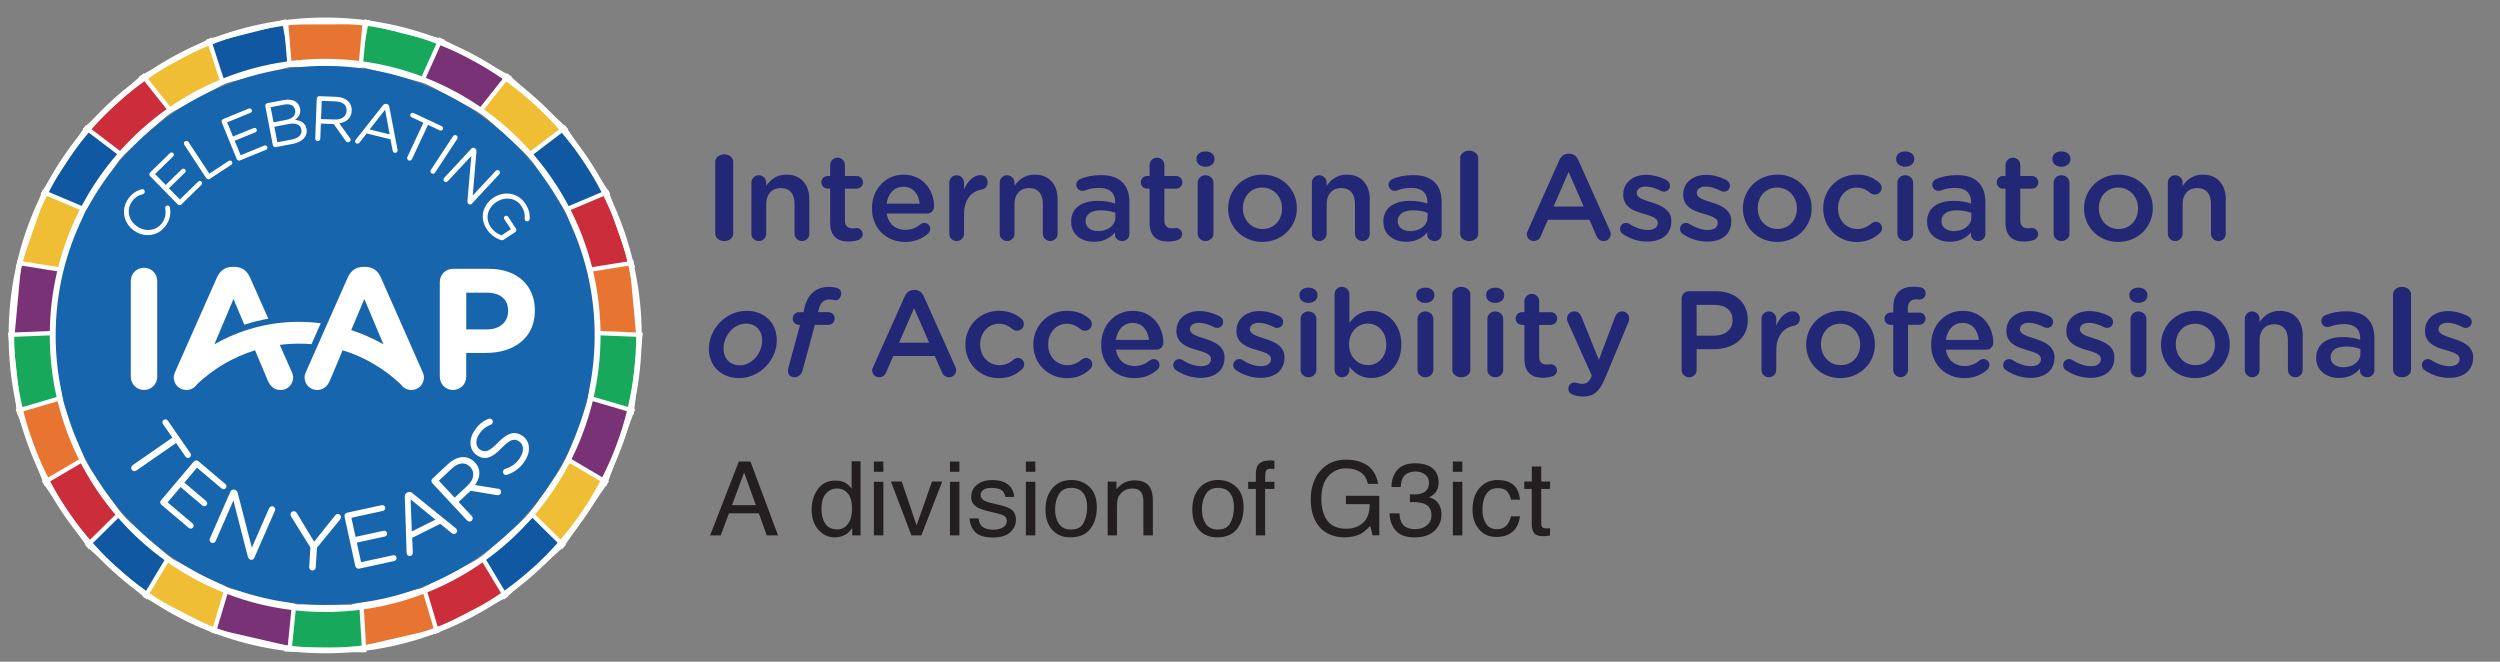 <?xml version="1.0" encoding="utf-8"?>
<!-- Generator: Adobe Illustrator 27.9.4, SVG Export Plug-In . SVG Version: 9.03 Build 54784)  -->
<svg version="1.1" id="Layer_1" xmlns="http://www.w3.org/2000/svg" xmlns:xlink="http://www.w3.org/1999/xlink" x="0px" y="0px"
	 viewBox="0 0 677.36 179.29" style="enable-background:new 0 0 677.36 179.29;" xml:space="preserve">
<rect x="0" y="0" width="677.36" height="179.29" fill="#808080" stroke="none"/>
<style type="text/css">
	.st0{fill:#231F20;}
	.st1{fill:#232876;}
	.st2{fill:#17A85B;}
	.st3{fill:none;stroke:#FFFFFF;stroke-width:1.18;stroke-miterlimit:10;}
	.st4{fill:#7A3276;}
	.st5{fill:#EFBE34;}
	.st6{fill:#1058A1;}
	.st7{fill:#CB2D3B;}
	.st8{fill:#E87431;}
	.st9{fill:none;stroke:#FFFFFF;stroke-width:1.492;}
	.st10{fill:none;stroke:#FFFFFF;stroke-width:1.51;}
	.st11{fill:#1765AD;}
	.st12{fill:#FFFFFF;}
	.st13{fill:none;}
</style>
<g>
	<path class="st0" d="M198.32,136.87l3.3-8.84l3.18,8.84H198.32z M192.4,145.07h2.87l2.24-5.99h8.09l2.15,5.99h3.06l-7.48-20.02
		h-3.15L192.4,145.07z M222.57,137.94c0-1.84,0.39-3.22,1.18-4.17c0.79-0.94,1.81-1.42,3.08-1.42c1.14,0,2.09,0.44,2.86,1.33
		c0.77,0.89,1.16,2.25,1.16,4.09c0,1.83-0.37,3.23-1.13,4.21c-0.75,0.98-1.71,1.46-2.87,1.46c-1.5,0-2.59-0.53-3.27-1.58
		C222.91,140.81,222.57,139.51,222.57,137.94 M226.35,130.21c-2.07,0-3.66,0.78-4.77,2.34c-1.11,1.56-1.67,3.4-1.67,5.53
		c0,2.27,0.61,4.09,1.83,5.46c1.22,1.37,2.67,2.05,4.33,2.05c1.03,0,1.95-0.2,2.75-0.6c0.8-0.4,1.5-1.05,2.08-1.95v2.03h2.27v-20.09
		h-2.43v7.37c-0.57-0.68-1.08-1.16-1.52-1.43C228.46,130.45,227.5,130.21,226.35,130.21 M236.77,145.07h2.57v-14.53h-2.57V145.07z
		 M236.77,127.83h2.57v-2.78h-2.57V127.83z M241.39,130.47l5.55,14.59h2.69l5.66-14.59h-2.77l-4.18,11.88l-4.02-11.88H241.39z
		 M257.38,145.07h2.57v-14.53h-2.57V145.07z M257.38,127.83h2.57v-2.78h-2.57V127.83z M262.7,140.49c0.07,1.45,0.57,2.67,1.51,3.66
		c0.94,0.99,2.55,1.48,4.81,1.48c2.1,0,3.67-0.47,4.7-1.42c1.03-0.94,1.54-2.07,1.54-3.37c0-1.34-0.49-2.33-1.47-2.96
		c-0.63-0.4-1.87-0.81-3.72-1.24l-1.7-0.4c-0.75-0.17-1.31-0.37-1.69-0.6c-0.66-0.38-0.99-0.89-0.99-1.52c0-0.58,0.25-1.04,0.75-1.4
		c0.5-0.35,1.24-0.53,2.22-0.53c1.47,0,2.5,0.32,3.09,0.96c0.37,0.45,0.57,0.95,0.62,1.5h2.39c0.02-0.94-0.29-1.82-0.92-2.64
		c-1.02-1.29-2.67-1.94-4.96-1.94c-1.75,0-3.15,0.43-4.19,1.28c-1.04,0.85-1.56,1.97-1.56,3.35c0,1.17,0.55,2.09,1.66,2.75
		c0.62,0.38,1.58,0.73,2.88,1.04l2.04,0.49c1.09,0.26,1.83,0.49,2.2,0.69c0.58,0.33,0.87,0.8,0.87,1.43c0,0.83-0.36,1.44-1.09,1.83
		c-0.73,0.4-1.57,0.59-2.52,0.59c-1.61,0-2.73-0.4-3.38-1.19c-0.35-0.44-0.57-1.06-0.64-1.88H262.7z M277.95,145.07h2.57v-14.53
		h-2.57V145.07z M277.95,127.83h2.57v-2.78h-2.57V127.83z M290.21,143.47c-1.51,0-2.61-0.52-3.3-1.55
		c-0.69-1.03-1.04-2.33-1.04-3.88c0-1.61,0.35-2.99,1.04-4.14c0.69-1.14,1.8-1.72,3.33-1.72c1.72,0,2.94,0.67,3.64,2.01
		c0.44,0.85,0.67,1.96,0.67,3.32c0,1.51-0.31,2.87-0.92,4.1C293,142.86,291.87,143.47,290.21,143.47 M290.31,130.05
		c-2.15,0-3.85,0.73-5.13,2.18c-1.27,1.45-1.91,3.4-1.91,5.85c0,2.29,0.6,4.11,1.81,5.47c1.21,1.36,2.84,2.04,4.89,2.04
		c2.46,0,4.28-0.77,5.45-2.3c1.17-1.53,1.76-3.48,1.76-5.83c0-2.43-0.67-4.28-1.99-5.53C293.86,130.68,292.23,130.05,290.31,130.05
		 M300.1,145.07h2.53v-7.64c0-0.95,0.06-1.69,0.19-2.2c0.13-0.51,0.4-1.01,0.82-1.49c0.53-0.6,1.13-1,1.83-1.2
		c0.38-0.12,0.87-0.18,1.47-0.18c1.18,0,1.99,0.46,2.44,1.36c0.27,0.55,0.41,1.26,0.41,2.15v9.2h2.57v-9.36
		c0-1.47-0.21-2.6-0.62-3.39c-0.75-1.45-2.19-2.17-4.32-2.17c-0.97,0-1.86,0.19-2.65,0.56c-0.8,0.37-1.55,0.99-2.26,1.84v-2.07h-2.4
		V145.07z M329.99,143.47c-1.51,0-2.61-0.52-3.3-1.55c-0.69-1.03-1.04-2.33-1.04-3.88c0-1.61,0.35-2.99,1.04-4.14
		c0.69-1.14,1.8-1.72,3.33-1.72c1.72,0,2.93,0.67,3.64,2.01c0.44,0.85,0.67,1.96,0.67,3.32c0,1.51-0.31,2.87-0.92,4.1
		C332.78,142.86,331.64,143.47,329.99,143.47 M330.08,130.05c-2.14,0-3.85,0.73-5.13,2.18c-1.27,1.45-1.91,3.4-1.91,5.85
		c0,2.29,0.6,4.11,1.81,5.47c1.21,1.36,2.84,2.04,4.89,2.04c2.46,0,4.28-0.77,5.45-2.3c1.17-1.53,1.76-3.48,1.76-5.83
		c0-2.43-0.66-4.28-1.99-5.53C333.63,130.68,332.01,130.05,330.08,130.05 M340.27,128.25v2.29h-2.09v1.93h2.09v12.59h2.5v-12.59
		h2.53v-1.93h-2.53c0-1.58,0.08-2.57,0.23-2.95c0.15-0.39,0.61-0.58,1.39-0.58c0.1,0,0.21,0,0.33,0c0.12,0.01,0.31,0.02,0.57,0.04
		v-2.24c-0.22-0.02-0.41-0.03-0.57-0.04c-0.17-0.01-0.33-0.01-0.49-0.01c-1.68,0-2.82,0.42-3.41,1.25
		C340.49,126.49,340.3,127.23,340.27,128.25 M364.72,124.53c-2.79,0-5.06,0.94-6.81,2.83c-1.84,1.98-2.77,4.65-2.77,8
		c0,3.36,0.94,6,2.83,7.93c1.73,1.54,3.8,2.3,6.2,2.3c1.86,0,3.39-0.34,4.6-1.01c0.72-0.39,1.54-1.09,2.47-2.1l0.67,2.57h1.8v-10.71
		h-9.05v2.25h6.46c-0.03,2.34-0.64,4.04-1.84,5.09c-1.2,1.05-2.71,1.57-4.53,1.57c-2.38,0-4.1-0.75-5.16-2.24s-1.58-3.43-1.58-5.81
		c0-2.75,0.64-4.82,1.92-6.22c1.28-1.39,2.85-2.08,4.72-2.08c1.58,0,2.88,0.33,3.92,1c1.04,0.67,1.72,1.73,2.05,3.2h2.77
		c-0.45-2.62-1.69-4.45-3.71-5.49C368.28,124.9,366.63,124.53,364.72,124.53 M383.28,145.6c2.32,0,4.11-0.59,5.38-1.76
		c1.26-1.17,1.9-2.69,1.9-4.55c0-1.16-0.3-2.15-0.89-2.95c-0.59-0.8-1.42-1.35-2.48-1.63c0.66-0.26,1.19-0.63,1.6-1.09
		c0.67-0.74,1-1.72,1-2.92c0-1.68-0.56-2.96-1.68-3.85c-1.12-0.89-2.71-1.33-4.76-1.33c-2.59,0-4.4,0.91-5.43,2.73
		c-0.6,1.02-0.9,2.25-0.9,3.71h2.5c0.05-1.11,0.25-1.96,0.6-2.56c0.65-1.09,1.81-1.64,3.5-1.64c0.94,0,1.77,0.26,2.48,0.79
		c0.71,0.53,1.07,1.28,1.07,2.25c0,1.31-0.53,2.22-1.6,2.73c-0.61,0.29-1.38,0.44-2.33,0.44c-0.21,0-0.4-0.01-0.58-0.01
		c-0.18-0.01-0.4-0.03-0.66-0.06v2.17c0.18-0.01,0.35-0.01,0.53-0.02c0.17,0,0.34-0.01,0.51-0.01c1.51,0,2.68,0.27,3.53,0.8
		c0.85,0.54,1.27,1.48,1.27,2.82c0,1.09-0.4,1.98-1.21,2.67c-0.81,0.69-1.87,1.04-3.2,1.04c-1.71,0-2.9-0.51-3.55-1.54
		c-0.37-0.57-0.62-1.49-0.73-2.75h-2.64c0,1.82,0.54,3.36,1.61,4.63C379.18,144.97,380.9,145.6,383.28,145.6 M393.64,145.07h2.57
		v-14.53h-2.57V145.07z M393.64,127.83h2.57v-2.78h-2.57V127.83z M405.79,130.05c-1.98,0-3.62,0.71-4.9,2.14
		c-1.28,1.43-1.92,3.42-1.92,5.98c0,2.09,0.59,3.83,1.75,5.23c1.17,1.4,2.74,2.09,4.7,2.09c1.75,0,3.19-0.45,4.31-1.34
		c1.12-0.89,1.82-2.31,2.11-4.25h-2.46c-0.23,1.08-0.66,1.93-1.27,2.55c-0.61,0.62-1.44,0.93-2.49,0.93c-1.37,0-2.37-0.5-3-1.5
		c-0.64-1-0.96-2.23-0.96-3.69c0-1.45,0.23-2.67,0.67-3.66c0.69-1.52,1.84-2.28,3.45-2.28c1.18,0,2.04,0.3,2.57,0.89
		c0.53,0.6,0.87,1.34,1.02,2.24h2.46c-0.21-1.95-0.85-3.33-1.92-4.13C408.86,130.45,407.48,130.05,405.79,130.05 M415.02,130.47
		h-2.04v2h2.04v9.66c0,0.94,0.21,1.7,0.63,2.28c0.42,0.59,1.22,0.88,2.4,0.88c0.36,0,0.7-0.02,1.02-0.05
		c0.31-0.04,0.62-0.1,0.91-0.18v-1.95c-0.19,0.02-0.35,0.04-0.49,0.04c-0.14,0.01-0.27,0.01-0.39,0.01c-0.46,0-0.78-0.05-0.98-0.15
		c-0.36-0.17-0.53-0.51-0.53-1.02v-9.52h2.4v-2h-2.4v-4.08h-2.55V130.47z"/>
	<path class="st1" d="M193.79,43.84c0-1.12,1.07-2.02,2.46-2.02c1.35,0,2.42,0.89,2.42,2.02V63.3c0,1.13-1.07,2.02-2.42,2.02
		c-1.39,0-2.46-0.89-2.46-2.02V43.84z"/>
	<path class="st1" d="M203.59,49.5c0-1.12,0.86-2.02,1.99-2.02c1.12,0,2.02,0.9,2.02,2.02v0.86c1.13-1.62,2.75-3.05,5.46-3.05
		c3.94,0,6.22,2.65,6.22,6.69v9.33c0,1.12-0.86,1.98-1.98,1.98c-1.13,0-2.02-0.86-2.02-1.98v-8.11c0-2.71-1.35-4.27-3.74-4.27
		c-2.32,0-3.94,1.62-3.94,4.34v8.04c0,1.12-0.89,1.98-2.02,1.98c-1.09,0-1.99-0.86-1.99-1.98V49.5z"/>
	<path class="st1" d="M224.93,60.32v-9.2h-0.66c-0.96,0-1.72-0.76-1.72-1.72c0-0.96,0.76-1.72,1.72-1.72h0.66V44.7
		c0-1.09,0.89-1.98,2.01-1.98c1.1,0,1.99,0.89,1.99,1.98v2.98h3.14c0.96,0,1.75,0.76,1.75,1.72c0,0.96-0.79,1.72-1.75,1.72h-3.14
		v8.57c0,1.55,0.79,2.18,2.15,2.18c0.46,0,0.86-0.1,0.99-0.1c0.89,0,1.69,0.73,1.69,1.65c0,0.73-0.5,1.32-1.06,1.56
		c-0.86,0.3-1.69,0.46-2.75,0.46C227.02,65.45,224.93,64.16,224.93,60.32"/>
	<path class="st1" d="M245.22,65.55c-5.06,0-8.97-3.67-8.97-9.07v-0.06c0-5,3.54-9.1,8.54-9.1c5.56,0,8.3,4.56,8.3,8.61
		c0,1.12-0.86,1.92-1.89,1.92h-10.95c0.43,2.85,2.45,4.43,5.03,4.43c1.69,0,3.01-0.6,4.14-1.52c0.3-0.23,0.56-0.36,1.03-0.36
		c0.89,0,1.59,0.69,1.59,1.62c0,0.49-0.23,0.92-0.53,1.22C249.91,64.65,247.93,65.55,245.22,65.55 M249.19,55.19
		c-0.27-2.58-1.79-4.6-4.44-4.6c-2.45,0-4.17,1.89-4.53,4.6H249.19z"/>
	<path class="st1" d="M257.2,49.5c0-1.12,0.86-2.02,1.98-2.02c1.13,0,2.02,0.9,2.02,2.02v1.79c0.93-2.19,2.65-3.84,4.4-3.84
		c1.26,0,1.99,0.83,1.99,1.98c0,1.06-0.7,1.75-1.59,1.92c-2.85,0.49-4.8,2.68-4.8,6.81v5.17c0,1.09-0.89,1.98-2.02,1.98
		c-1.09,0-1.98-0.86-1.98-1.98V49.5z"/>
	<path class="st1" d="M270.86,49.5c0-1.12,0.86-2.02,1.99-2.02c1.12,0,2.02,0.9,2.02,2.02v0.86c1.12-1.62,2.75-3.05,5.46-3.05
		c3.94,0,6.22,2.65,6.22,6.69v9.33c0,1.12-0.86,1.98-1.98,1.98c-1.12,0-2.02-0.86-2.02-1.98v-8.11c0-2.71-1.35-4.27-3.74-4.27
		c-2.32,0-3.94,1.62-3.94,4.34v8.04c0,1.12-0.9,1.98-2.02,1.98c-1.09,0-1.99-0.86-1.99-1.98V49.5z"/>
	<path class="st1" d="M290.22,60.12v-0.07c0-3.77,2.94-5.63,7.22-5.63c1.95,0,3.34,0.3,4.7,0.73v-0.43c0-2.48-1.52-3.81-4.34-3.81
		c-1.52,0-2.78,0.26-3.87,0.7c-0.23,0.07-0.43,0.1-0.63,0.1c-0.93,0-1.69-0.73-1.69-1.65c0-0.73,0.5-1.35,1.09-1.59
		c1.66-0.63,3.34-1.02,5.63-1.02c2.61,0,4.56,0.69,5.79,1.95c1.29,1.26,1.88,3.11,1.88,5.39v8.6c0,1.09-0.86,1.92-1.95,1.92
		c-1.16,0-1.95-0.79-1.95-1.69v-0.66c-1.19,1.42-3.01,2.55-5.69,2.55C293.13,65.51,290.22,63.63,290.22,60.12 M302.2,58.86v-1.19
		c-1.03-0.4-2.38-0.69-3.97-0.69c-2.58,0-4.1,1.09-4.1,2.91v0.07c0,1.69,1.49,2.65,3.41,2.65C300.18,62.61,302.2,61.08,302.2,58.86"
		/>
	<path class="st1" d="M311.47,60.32v-9.2h-0.66c-0.96,0-1.72-0.76-1.72-1.72c0-0.96,0.76-1.72,1.72-1.72h0.66V44.7
		c0-1.09,0.9-1.98,2.02-1.98c1.09,0,1.99,0.89,1.99,1.98v2.98h3.14c0.96,0,1.75,0.76,1.75,1.72c0,0.96-0.8,1.72-1.75,1.72h-3.14
		v8.57c0,1.55,0.79,2.18,2.15,2.18c0.46,0,0.86-0.1,0.99-0.1c0.89,0,1.69,0.73,1.69,1.65c0,0.73-0.5,1.32-1.06,1.56
		c-0.86,0.3-1.69,0.46-2.75,0.46C313.55,65.45,311.47,64.16,311.47,60.32"/>
	<path class="st1" d="M324.18,42.98c0-1.19,1.06-1.95,2.44-1.95c1.38,0,2.44,0.76,2.44,1.95v0.2c0,1.19-1.06,1.99-2.44,1.99
		c-1.38,0-2.44-0.79-2.44-1.99V42.98z M324.5,49.5c0-1.12,0.92-2.02,2.12-2.02c1.2,0,2.16,0.9,2.16,2.02v13.83
		c0,1.12-0.96,1.98-2.16,1.98c-1.17,0-2.12-0.86-2.12-1.98V49.5z"/>
	<path class="st1" d="M332.75,56.51v-0.06c0-5,3.97-9.14,9.33-9.14c5.36,0,9.3,4.07,9.3,9.07v0.07c0,4.96-3.97,9.1-9.37,9.1
		C336.68,65.55,332.75,61.48,332.75,56.51 M347.37,56.51v-0.06c0-3.08-2.22-5.63-5.36-5.63c-3.21,0-5.26,2.52-5.26,5.56v0.07
		c0,3.04,2.22,5.59,5.33,5.59C345.32,62.04,347.37,59.53,347.37,56.51"/>
	<path class="st1" d="M355.45,49.5c0-1.12,0.86-2.02,1.98-2.02c1.13,0,2.02,0.9,2.02,2.02v0.86c1.13-1.62,2.75-3.05,5.46-3.05
		c3.93,0,6.22,2.65,6.22,6.69v9.33c0,1.12-0.86,1.98-1.99,1.98c-1.13,0-2.02-0.86-2.02-1.98v-8.11c0-2.71-1.35-4.27-3.74-4.27
		c-2.31,0-3.93,1.62-3.93,4.34v8.04c0,1.12-0.89,1.98-2.02,1.98c-1.09,0-1.98-0.86-1.98-1.98V49.5z"/>
	<path class="st1" d="M374.81,60.12v-0.07c0-3.77,2.94-5.63,7.22-5.63c1.95,0,3.34,0.3,4.7,0.73v-0.43c0-2.48-1.52-3.81-4.33-3.81
		c-1.52,0-2.78,0.26-3.87,0.7c-0.23,0.07-0.43,0.1-0.63,0.1c-0.93,0-1.69-0.73-1.69-1.65c0-0.73,0.5-1.35,1.09-1.59
		c1.65-0.63,3.34-1.02,5.63-1.02c2.61,0,4.56,0.69,5.79,1.95c1.29,1.26,1.89,3.11,1.89,5.39v8.6c0,1.09-0.86,1.92-1.95,1.92
		c-1.16,0-1.95-0.79-1.95-1.69v-0.66c-1.19,1.42-3.01,2.55-5.69,2.55C377.72,65.51,374.81,63.63,374.81,60.12 M386.79,58.86v-1.19
		c-1.03-0.4-2.38-0.69-3.97-0.69c-2.58,0-4.11,1.09-4.11,2.91v0.07c0,1.69,1.49,2.65,3.41,2.65
		C384.77,62.61,386.79,61.08,386.79,58.86"/>
	<path class="st1" d="M395.62,42.82c0-1.09,1.05-1.99,2.42-1.99c1.38,0,2.47,0.9,2.47,1.99v20.52c0,1.13-1.09,1.98-2.47,1.98
		c-1.33,0-2.42-0.86-2.42-1.98V42.82z"/>
	<path class="st1" d="M413.93,62.5l8.6-19.19c0.46-1.03,1.29-1.65,2.45-1.65h0.2c1.16,0,1.95,0.63,2.42,1.65l8.6,19.19
		c0.17,0.29,0.23,0.59,0.23,0.86c0,1.09-0.83,1.95-1.92,1.95c-0.96,0-1.62-0.56-1.98-1.42l-1.89-4.34h-11.25l-1.95,4.47
		c-0.33,0.83-1.03,1.29-1.89,1.29c-1.06,0-1.88-0.83-1.88-1.88C413.66,63.13,413.76,62.83,413.93,62.5 M429.08,55.95l-4.07-9.37
		l-4.07,9.37H429.08z"/>
	<path class="st1" d="M439.7,63.4c-0.43-0.23-0.76-0.73-0.76-1.39c0-0.9,0.69-1.62,1.62-1.62c0.33,0,0.63,0.1,0.86,0.23
		c1.69,1.12,3.44,1.69,5.03,1.69c1.72,0,2.71-0.73,2.71-1.89v-0.07c0-1.35-1.85-1.82-3.9-2.45c-2.58-0.72-5.46-1.78-5.46-5.13v-0.07
		c0-3.31,2.75-5.33,6.22-5.33c1.85,0,3.81,0.53,5.49,1.42c0.56,0.3,0.96,0.83,0.96,1.52c0,0.93-0.73,1.62-1.65,1.62
		c-0.33,0-0.53-0.07-0.79-0.2c-1.42-0.73-2.88-1.19-4.11-1.19c-1.55,0-2.45,0.73-2.45,1.72v0.07c0,1.29,1.89,1.82,3.94,2.48
		c2.55,0.8,5.43,1.95,5.43,5.1v0.06c0,3.67-2.84,5.49-6.48,5.49C444.14,65.48,441.72,64.79,439.7,63.4"/>
	<path class="st1" d="M455.95,63.4c-0.43-0.23-0.76-0.73-0.76-1.39c0-0.9,0.7-1.62,1.62-1.62c0.33,0,0.63,0.1,0.86,0.23
		c1.69,1.12,3.44,1.69,5.03,1.69c1.72,0,2.71-0.73,2.71-1.89v-0.07c0-1.35-1.85-1.82-3.9-2.45c-2.58-0.72-5.46-1.78-5.46-5.13v-0.07
		c0-3.31,2.75-5.33,6.22-5.33c1.85,0,3.81,0.53,5.49,1.42c0.56,0.3,0.96,0.83,0.96,1.52c0,0.93-0.73,1.62-1.65,1.62
		c-0.33,0-0.53-0.07-0.79-0.2c-1.43-0.73-2.88-1.19-4.1-1.19c-1.56,0-2.45,0.73-2.45,1.72v0.07c0,1.29,1.88,1.82,3.94,2.48
		c2.55,0.8,5.42,1.95,5.42,5.1v0.06c0,3.67-2.84,5.49-6.48,5.49C460.38,65.48,457.97,64.79,455.95,63.4"/>
	<path class="st1" d="M472.23,56.51v-0.06c0-5,3.97-9.14,9.33-9.14c5.35,0,9.3,4.07,9.3,9.07v0.07c0,4.96-3.97,9.1-9.37,9.1
		C476.17,65.55,472.23,61.48,472.23,56.51 M486.86,56.51v-0.06c0-3.08-2.22-5.63-5.36-5.63c-3.21,0-5.26,2.52-5.26,5.56v0.07
		c0,3.04,2.22,5.59,5.33,5.59C484.81,62.04,486.86,59.53,486.86,56.51"/>
	<path class="st1" d="M493.98,56.51v-0.06c0-4.97,3.83-9.14,9.1-9.14c2.75,0,4.63,0.89,6.12,2.19c0.27,0.23,0.63,0.73,0.63,1.39
		c0,1.03-0.83,1.82-1.85,1.82c-0.49,0-0.93-0.2-1.19-0.39c-1.03-0.86-2.15-1.49-3.74-1.49c-2.91,0-5.06,2.52-5.06,5.56v0.07
		c0,3.11,2.15,5.59,5.23,5.59c1.58,0,2.81-0.63,3.9-1.55c0.24-0.2,0.63-0.43,1.1-0.43c0.96,0,1.72,0.79,1.72,1.75
		c0,0.53-0.2,0.96-0.56,1.26c-1.55,1.49-3.44,2.48-6.35,2.48C497.81,65.55,493.98,61.48,493.98,56.51"/>
	<path class="st1" d="M513.76,42.98c0-1.19,1.06-1.95,2.44-1.95c1.38,0,2.44,0.76,2.44,1.95v0.2c0,1.19-1.06,1.99-2.44,1.99
		c-1.38,0-2.44-0.79-2.44-1.99V42.98z M514.08,49.5c0-1.12,0.92-2.02,2.12-2.02c1.2,0,2.16,0.9,2.16,2.02v13.83
		c0,1.12-0.96,1.98-2.16,1.98c-1.17,0-2.12-0.86-2.12-1.98V49.5z"/>
	<path class="st1" d="M522.13,60.12v-0.07c0-3.77,2.94-5.63,7.22-5.63c1.95,0,3.34,0.3,4.7,0.73v-0.43c0-2.48-1.52-3.81-4.33-3.81
		c-1.52,0-2.78,0.26-3.87,0.7c-0.23,0.07-0.43,0.1-0.63,0.1c-0.93,0-1.69-0.73-1.69-1.65c0-0.73,0.49-1.35,1.09-1.59
		c1.66-0.63,3.34-1.02,5.63-1.02c2.62,0,4.56,0.69,5.79,1.95c1.29,1.26,1.88,3.11,1.88,5.39v8.6c0,1.09-0.86,1.92-1.95,1.92
		c-1.16,0-1.95-0.79-1.95-1.69v-0.66c-1.19,1.42-3.01,2.55-5.69,2.55C525.05,65.51,522.13,63.63,522.13,60.12 M534.11,58.86v-1.19
		c-1.03-0.4-2.38-0.69-3.97-0.69c-2.58,0-4.11,1.09-4.11,2.91v0.07c0,1.69,1.49,2.65,3.41,2.65
		C532.09,62.61,534.11,61.08,534.11,58.86"/>
	<path class="st1" d="M543.38,60.32v-9.2h-0.66c-0.96,0-1.72-0.76-1.72-1.72c0-0.96,0.76-1.72,1.72-1.72h0.66V44.7
		c0-1.09,0.9-1.98,2.02-1.98c1.09,0,1.99,0.89,1.99,1.98v2.98h3.14c0.96,0,1.75,0.76,1.75,1.72c0,0.96-0.79,1.72-1.75,1.72h-3.14
		v8.57c0,1.55,0.79,2.18,2.15,2.18c0.47,0,0.86-0.1,0.99-0.1c0.9,0,1.69,0.73,1.69,1.65c0,0.73-0.5,1.32-1.06,1.56
		c-0.86,0.3-1.69,0.46-2.74,0.46C545.47,65.45,543.38,64.16,543.38,60.32"/>
	<path class="st1" d="M556.09,42.98c0-1.19,1.06-1.95,2.44-1.95c1.38,0,2.45,0.76,2.45,1.95v0.2c0,1.19-1.06,1.99-2.45,1.99
		c-1.38,0-2.44-0.79-2.44-1.99V42.98z M556.41,49.5c0-1.12,0.92-2.02,2.13-2.02c1.2,0,2.16,0.9,2.16,2.02v13.83
		c0,1.12-0.96,1.98-2.16,1.98c-1.17,0-2.13-0.86-2.13-1.98V49.5z"/>
	<path class="st1" d="M564.66,56.51v-0.06c0-5,3.97-9.14,9.33-9.14c5.36,0,9.3,4.07,9.3,9.07v0.07c0,4.96-3.97,9.1-9.37,9.1
		C568.6,65.55,564.66,61.48,564.66,56.51 M579.29,56.51v-0.06c0-3.08-2.22-5.63-5.36-5.63c-3.21,0-5.26,2.52-5.26,5.56v0.07
		c0,3.04,2.22,5.59,5.33,5.59C577.24,62.04,579.29,59.53,579.29,56.51"/>
	<path class="st1" d="M587.36,49.5c0-1.12,0.87-2.02,1.99-2.02c1.13,0,2.02,0.9,2.02,2.02v0.86c1.12-1.62,2.75-3.05,5.46-3.05
		c3.94,0,6.23,2.65,6.23,6.69v9.33c0,1.12-0.87,1.98-1.99,1.98c-1.12,0-2.02-0.86-2.02-1.98v-8.11c0-2.71-1.35-4.27-3.74-4.27
		c-2.31,0-3.94,1.62-3.94,4.34v8.04c0,1.12-0.89,1.98-2.02,1.98c-1.09,0-1.99-0.86-1.99-1.98V49.5z"/>
	<path class="st1" d="M192.07,94.47c0-5.33,4.57-10.25,10.19-10.25c5,0,8.21,3.37,8.21,8c0,5.33-4.63,10.22-10.19,10.22
		C195.28,102.44,192.07,99.07,192.07,94.47 M206.5,92.32c0-2.95-1.82-4.63-4.47-4.63c-3.44,0-5.99,3.54-5.99,6.65
		c0,2.95,1.82,4.64,4.47,4.64C203.88,98.98,206.5,95.46,206.5,92.32"/>
	<path class="st1" d="M217.49,100.23c-0.36,1.25-1.19,1.99-2.25,1.99c-1.33,0-2.05-0.96-1.62-2.59l3.14-11.61h-0.46
		c-0.73-0.1-1.52-0.66-1.52-1.72c0-0.99,0.76-1.72,1.69-1.72h1.22l0.33-1.42c0.99-3.71,3.28-5.43,6.65-5.43
		c0.66,0,1.39,0.1,1.89,0.23c0.8,0.17,1.36,0.7,1.36,1.59c0,1.26-0.93,1.98-1.85,1.79c-0.43-0.13-0.83-0.2-1.29-0.2
		c-1.45,0-2.41,0.76-2.88,2.45l-0.26,0.99h2.81c0.96,0,1.69,0.73,1.69,1.72c0,0.99-0.73,1.72-1.69,1.72h-3.67L217.49,100.23z"/>
	<path class="st1" d="M236.58,99.4l8.6-19.19c0.47-1.02,1.29-1.65,2.45-1.65h0.2c1.16,0,1.95,0.63,2.42,1.65l8.6,19.19
		c0.17,0.3,0.23,0.59,0.23,0.86c0,1.09-0.83,1.96-1.92,1.96c-0.96,0-1.62-0.56-1.99-1.43l-1.89-4.34h-11.25l-1.95,4.47
		c-0.33,0.83-1.03,1.3-1.89,1.3c-1.06,0-1.89-0.83-1.89-1.89C236.32,100.03,236.41,99.73,236.58,99.4 M251.74,92.85l-4.07-9.37
		l-4.07,9.37H251.74z"/>
	<path class="st1" d="M261.56,93.41v-0.07c0-4.96,3.84-9.13,9.1-9.13c2.74,0,4.63,0.89,6.12,2.18c0.26,0.23,0.63,0.73,0.63,1.39
		c0,1.03-0.83,1.82-1.85,1.82c-0.5,0-0.93-0.2-1.19-0.39c-1.03-0.86-2.15-1.49-3.74-1.49c-2.91,0-5.06,2.51-5.06,5.56v0.07
		c0,3.11,2.15,5.59,5.23,5.59c1.59,0,2.81-0.63,3.9-1.55c0.23-0.2,0.63-0.43,1.09-0.43c0.96,0,1.72,0.8,1.72,1.76
		c0,0.53-0.2,0.96-0.56,1.26c-1.56,1.48-3.44,2.48-6.36,2.48C265.4,102.44,261.56,98.38,261.56,93.41"/>
	<path class="st1" d="M279.97,93.41v-0.07c0-4.96,3.84-9.13,9.1-9.13c2.75,0,4.63,0.89,6.13,2.18c0.26,0.23,0.63,0.73,0.63,1.39
		c0,1.03-0.82,1.82-1.85,1.82c-0.49,0-0.93-0.2-1.19-0.39c-1.03-0.86-2.15-1.49-3.74-1.49c-2.92,0-5.06,2.51-5.06,5.56v0.07
		c0,3.11,2.15,5.59,5.23,5.59c1.59,0,2.81-0.63,3.91-1.55c0.23-0.2,0.63-0.43,1.1-0.43c0.96,0,1.72,0.8,1.72,1.76
		c0,0.53-0.2,0.96-0.56,1.26c-1.55,1.48-3.44,2.48-6.35,2.48C283.8,102.44,279.97,98.38,279.97,93.41"/>
	<path class="st1" d="M307.33,102.45c-5.06,0-8.97-3.67-8.97-9.06v-0.07c0-5,3.54-9.1,8.54-9.1c5.56,0,8.31,4.56,8.31,8.6
		c0,1.13-0.86,1.92-1.89,1.92h-10.95c0.43,2.85,2.45,4.43,5.03,4.43c1.69,0,3.01-0.6,4.14-1.52c0.3-0.23,0.56-0.36,1.03-0.36
		c0.89,0,1.59,0.69,1.59,1.62c0,0.49-0.24,0.92-0.53,1.22C312.03,101.55,310.05,102.45,307.33,102.45 M311.3,92.09
		c-0.27-2.58-1.79-4.6-4.43-4.6c-2.45,0-4.17,1.88-4.53,4.6H311.3z"/>
	<path class="st1" d="M318.65,100.3c-0.43-0.24-0.76-0.73-0.76-1.39c0-0.89,0.7-1.62,1.62-1.62c0.33,0,0.63,0.1,0.86,0.23
		c1.69,1.12,3.44,1.69,5.03,1.69c1.72,0,2.71-0.73,2.71-1.89v-0.06c0-1.36-1.85-1.82-3.91-2.45c-2.58-0.73-5.46-1.79-5.46-5.13
		v-0.07c0-3.31,2.75-5.33,6.22-5.33c1.85,0,3.81,0.53,5.49,1.43c0.56,0.3,0.96,0.83,0.96,1.52c0,0.93-0.73,1.62-1.65,1.62
		c-0.33,0-0.53-0.06-0.79-0.2c-1.42-0.73-2.88-1.19-4.11-1.19c-1.55,0-2.45,0.73-2.45,1.72v0.07c0,1.29,1.89,1.82,3.94,2.48
		c2.55,0.79,5.43,1.96,5.43,5.09v0.07c0,3.67-2.84,5.49-6.48,5.49C323.08,102.38,320.67,101.69,318.65,100.3"/>
	<path class="st1" d="M334.9,100.3c-0.43-0.24-0.76-0.73-0.76-1.39c0-0.89,0.7-1.62,1.62-1.62c0.33,0,0.63,0.1,0.86,0.23
		c1.69,1.12,3.44,1.69,5.03,1.69c1.72,0,2.72-0.73,2.72-1.89v-0.06c0-1.36-1.86-1.82-3.91-2.45c-2.58-0.73-5.46-1.79-5.46-5.13
		v-0.07c0-3.31,2.75-5.33,6.22-5.33c1.85,0,3.81,0.53,5.49,1.43c0.56,0.3,0.96,0.83,0.96,1.52c0,0.93-0.73,1.62-1.66,1.62
		c-0.33,0-0.53-0.06-0.79-0.2c-1.43-0.73-2.88-1.19-4.11-1.19c-1.55,0-2.45,0.73-2.45,1.72v0.07c0,1.29,1.89,1.82,3.94,2.48
		c2.55,0.79,5.43,1.96,5.43,5.09v0.07c0,3.67-2.85,5.49-6.48,5.49C339.33,102.38,336.92,101.69,334.9,100.3"/>
	<path class="st1" d="M352.07,79.88c0-1.19,1.06-1.95,2.44-1.95c1.38,0,2.45,0.76,2.45,1.95v0.2c0,1.19-1.06,1.98-2.45,1.98
		c-1.38,0-2.44-0.79-2.44-1.98V79.88z M352.39,86.4c0-1.12,0.92-2.02,2.12-2.02c1.21,0,2.16,0.9,2.16,2.02v13.83
		c0,1.12-0.95,1.99-2.16,1.99c-1.17,0-2.12-0.87-2.12-1.99V86.4z"/>
	<path class="st1" d="M361.6,79.71c0-1.13,0.86-1.99,1.99-1.99c1.12,0,2.02,0.86,2.02,1.99v7.78c1.29-1.82,3.11-3.27,5.96-3.27
		c4.1,0,8.11,3.24,8.11,9.06v0.07c0,5.79-3.97,9.07-8.11,9.07c-2.91,0-4.73-1.46-5.96-3.08v0.9c0,1.09-0.9,1.99-2.02,1.99
		c-1.09,0-1.99-0.9-1.99-1.99V79.71z M375.6,93.34v-0.07c0-3.37-2.28-5.59-5-5.59c-2.71,0-5.09,2.25-5.09,5.59v0.07
		c0,3.34,2.38,5.59,5.09,5.59C373.35,98.94,375.6,96.79,375.6,93.34"/>
	<path class="st1" d="M383.74,79.88c0-1.19,1.06-1.95,2.45-1.95c1.38,0,2.44,0.76,2.44,1.95v0.2c0,1.19-1.06,1.98-2.44,1.98
		c-1.38,0-2.45-0.79-2.45-1.98V79.88z M384.06,86.4c0-1.12,0.92-2.02,2.13-2.02c1.2,0,2.16,0.9,2.16,2.02v13.83
		c0,1.12-0.96,1.99-2.16,1.99c-1.17,0-2.13-0.87-2.13-1.99V86.4z"/>
	<path class="st1" d="M393.5,79.71c0-1.09,1.05-1.99,2.42-1.99c1.37,0,2.46,0.9,2.46,1.99v20.52c0,1.12-1.09,1.99-2.46,1.99
		c-1.34,0-2.42-0.86-2.42-1.99V79.71z"/>
	<path class="st1" d="M402.67,79.88c0-1.19,1.06-1.95,2.45-1.95c1.38,0,2.44,0.76,2.44,1.95v0.2c0,1.19-1.06,1.98-2.44,1.98
		c-1.38,0-2.45-0.79-2.45-1.98V79.88z M402.99,86.4c0-1.12,0.92-2.02,2.13-2.02c1.2,0,2.16,0.9,2.16,2.02v13.83
		c0,1.12-0.96,1.99-2.16,1.99c-1.17,0-2.13-0.87-2.13-1.99V86.4z"/>
	<path class="st1" d="M413.03,97.22v-9.19h-0.66c-0.96,0-1.72-0.77-1.72-1.73c0-0.96,0.76-1.72,1.72-1.72h0.66V81.6
		c0-1.09,0.89-1.98,2.01-1.98c1.1,0,1.99,0.89,1.99,1.98v2.98h3.14c0.96,0,1.75,0.76,1.75,1.72c0,0.96-0.79,1.73-1.75,1.73h-3.14
		v8.57c0,1.55,0.79,2.18,2.15,2.18c0.46,0,0.86-0.1,0.99-0.1c0.89,0,1.69,0.73,1.69,1.65c0,0.73-0.49,1.33-1.06,1.56
		c-0.86,0.3-1.69,0.47-2.75,0.47C415.11,102.35,413.03,101.06,413.03,97.22"/>
	<path class="st1" d="M426.2,106.95c-0.59-0.2-1.26-0.7-1.26-1.66c0-0.99,0.76-1.65,1.62-1.65c0.33,0,0.53,0.06,0.73,0.13
		c0.46,0.13,0.82,0.23,1.39,0.23c1.19,0,1.82-0.5,2.48-1.85l0.13-0.37l-6.49-14.49c-0.13-0.3-0.23-0.69-0.23-0.96
		c0-1.13,0.86-1.96,1.99-1.96c1.03,0,1.59,0.6,1.95,1.53l4.7,11.61l4.37-11.61c0.33-0.83,0.89-1.53,1.92-1.53
		c1.06,0,1.92,0.83,1.92,1.89c0,0.33-0.1,0.76-0.17,0.96l-6.39,15.32c-1.49,3.57-3.08,4.9-5.89,4.9
		C427.86,107.44,427.03,107.28,426.2,106.95"/>
	<path class="st1" d="M455.62,80.94c0-1.16,0.89-2.05,2.05-2.05h7.08c5.43,0,8.81,3.08,8.81,7.74v0.07c0,5.2-4.17,7.91-9.27,7.91
		h-4.6v5.6c0,1.12-0.89,2.02-2.02,2.02c-1.16,0-2.05-0.9-2.05-2.02V80.94z M464.42,90.93c3.08,0,5-1.72,5-4.14v-0.06
		c0-2.71-1.95-4.13-5-4.13h-4.73v8.34H464.42z"/>
	<path class="st1" d="M477.26,86.4c0-1.12,0.86-2.02,1.99-2.02c1.12,0,2.02,0.9,2.02,2.02v1.79c0.93-2.19,2.65-3.84,4.4-3.84
		c1.26,0,1.99,0.83,1.99,1.99c0,1.06-0.7,1.75-1.59,1.92c-2.85,0.5-4.8,2.69-4.8,6.82v5.16c0,1.09-0.9,1.99-2.02,1.99
		c-1.09,0-1.99-0.87-1.99-1.99V86.4z"/>
	<path class="st1" d="M489.37,93.41v-0.07c0-5,3.97-9.13,9.33-9.13c5.36,0,9.3,4.07,9.3,9.06v0.07c0,4.96-3.97,9.1-9.37,9.1
		C493.31,102.44,489.37,98.38,489.37,93.41 M504,93.41v-0.07c0-3.08-2.22-5.63-5.36-5.63c-3.21,0-5.26,2.51-5.26,5.56v0.07
		c0,3.04,2.22,5.59,5.33,5.59C501.95,98.94,504,96.42,504,93.41"/>
	<path class="st1" d="M512.97,88.02h-0.69c-0.93,0-1.69-0.73-1.69-1.66c0-0.93,0.76-1.69,1.69-1.69h0.69v-1.29
		c0-1.92,0.5-3.37,1.43-4.3c0.93-0.93,2.22-1.39,3.94-1.39c0.79,0,1.46,0.06,2.02,0.16c0.73,0.1,1.39,0.76,1.39,1.66
		c0,0.92-0.76,1.69-1.69,1.65c-0.23-0.04-0.56-0.07-0.83-0.07c-1.52,0-2.32,0.83-2.32,2.64v0.96h3.11c0.96,0,1.69,0.73,1.69,1.65
		c0,0.93-0.76,1.66-1.69,1.66h-3.05v12.21c0,1.09-0.9,1.99-2.02,1.99c-1.09,0-1.99-0.9-1.99-1.99V88.02z"/>
	<path class="st1" d="M532.2,102.45c-5.06,0-8.97-3.67-8.97-9.06v-0.07c0-5,3.54-9.1,8.54-9.1c5.56,0,8.3,4.56,8.3,8.6
		c0,1.13-0.86,1.92-1.89,1.92h-10.95c0.43,2.85,2.45,4.43,5.03,4.43c1.69,0,3.01-0.6,4.13-1.52c0.3-0.23,0.56-0.36,1.03-0.36
		c0.89,0,1.59,0.69,1.59,1.62c0,0.49-0.23,0.92-0.53,1.22C536.89,101.55,534.91,102.45,532.2,102.45 M536.17,92.09
		c-0.27-2.58-1.79-4.6-4.43-4.6c-2.45,0-4.17,1.88-4.53,4.6H536.17z"/>
	<path class="st1" d="M543.51,100.3c-0.43-0.24-0.76-0.73-0.76-1.39c0-0.89,0.69-1.62,1.62-1.62c0.33,0,0.63,0.1,0.86,0.23
		c1.69,1.12,3.44,1.69,5.03,1.69c1.72,0,2.71-0.73,2.71-1.89v-0.06c0-1.36-1.85-1.82-3.9-2.45c-2.58-0.73-5.46-1.79-5.46-5.13v-0.07
		c0-3.31,2.74-5.33,6.22-5.33c1.85,0,3.81,0.53,5.49,1.43c0.56,0.3,0.96,0.83,0.96,1.52c0,0.93-0.73,1.62-1.65,1.62
		c-0.33,0-0.53-0.06-0.79-0.2c-1.42-0.73-2.88-1.19-4.1-1.19c-1.56,0-2.45,0.73-2.45,1.72v0.07c0,1.29,1.89,1.82,3.94,2.48
		c2.54,0.79,5.42,1.96,5.42,5.09v0.07c0,3.67-2.84,5.49-6.48,5.49C547.95,102.38,545.53,101.69,543.51,100.3"/>
	<path class="st1" d="M559.76,100.3c-0.43-0.24-0.76-0.73-0.76-1.39c0-0.89,0.69-1.62,1.62-1.62c0.33,0,0.63,0.1,0.86,0.23
		c1.69,1.12,3.44,1.69,5.03,1.69c1.72,0,2.71-0.73,2.71-1.89v-0.06c0-1.36-1.85-1.82-3.91-2.45c-2.58-0.73-5.45-1.79-5.45-5.13
		v-0.07c0-3.31,2.74-5.33,6.22-5.33c1.85,0,3.81,0.53,5.49,1.43c0.56,0.3,0.96,0.83,0.96,1.52c0,0.93-0.73,1.62-1.65,1.62
		c-0.33,0-0.53-0.06-0.8-0.2c-1.42-0.73-2.88-1.19-4.1-1.19c-1.56,0-2.45,0.73-2.45,1.72v0.07c0,1.29,1.88,1.82,3.93,2.48
		c2.55,0.79,5.42,1.96,5.42,5.09v0.07c0,3.67-2.84,5.49-6.48,5.49C564.2,102.38,561.78,101.69,559.76,100.3"/>
	<path class="st1" d="M576.94,79.88c0-1.19,1.06-1.95,2.45-1.95c1.38,0,2.44,0.76,2.44,1.95v0.2c0,1.19-1.06,1.98-2.44,1.98
		c-1.38,0-2.45-0.79-2.45-1.98V79.88z M577.26,86.4c0-1.12,0.92-2.02,2.13-2.02c1.2,0,2.16,0.9,2.16,2.02v13.83
		c0,1.12-0.95,1.99-2.16,1.99c-1.17,0-2.13-0.87-2.13-1.99V86.4z"/>
	<path class="st1" d="M585.51,93.41v-0.07c0-5,3.97-9.13,9.33-9.13s9.3,4.07,9.3,9.06v0.07c0,4.96-3.97,9.1-9.37,9.1
		C589.44,102.44,585.51,98.38,585.51,93.41 M600.13,93.41v-0.07c0-3.08-2.22-5.63-5.36-5.63c-3.21,0-5.26,2.51-5.26,5.56v0.07
		c0,3.04,2.22,5.59,5.33,5.59C598.08,98.94,600.13,96.42,600.13,93.41"/>
	<path class="st1" d="M608.21,86.4c0-1.12,0.86-2.02,1.99-2.02c1.12,0,2.02,0.9,2.02,2.02v0.86c1.13-1.62,2.75-3.04,5.46-3.04
		c3.94,0,6.22,2.64,6.22,6.68v9.33c0,1.12-0.86,1.99-1.98,1.99c-1.13,0-2.02-0.87-2.02-1.99v-8.11c0-2.72-1.35-4.27-3.74-4.27
		c-2.32,0-3.94,1.62-3.94,4.33v8.04c0,1.12-0.89,1.99-2.02,1.99c-1.09,0-1.99-0.87-1.99-1.99V86.4z"/>
	<path class="st1" d="M627.56,97.02v-0.07c0-3.77,2.95-5.63,7.22-5.63c1.95,0,3.34,0.3,4.7,0.73v-0.43c0-2.48-1.53-3.81-4.34-3.81
		c-1.52,0-2.78,0.27-3.87,0.7c-0.23,0.06-0.43,0.1-0.63,0.1c-0.93,0-1.69-0.73-1.69-1.65c0-0.73,0.5-1.36,1.09-1.59
		c1.65-0.63,3.34-1.03,5.63-1.03c2.61,0,4.56,0.7,5.79,1.95c1.29,1.26,1.88,3.11,1.88,5.39v8.61c0,1.09-0.86,1.92-1.95,1.92
		c-1.16,0-1.95-0.8-1.95-1.69v-0.66c-1.19,1.43-3.01,2.55-5.69,2.55C630.48,102.41,627.56,100.53,627.56,97.02 M639.55,95.76v-1.19
		c-1.03-0.4-2.38-0.69-3.97-0.69c-2.58,0-4.11,1.09-4.11,2.91v0.07c0,1.69,1.49,2.64,3.41,2.64
		C637.52,99.5,639.55,97.98,639.55,95.76"/>
	<path class="st1" d="M648.38,79.71c0-1.09,1.05-1.99,2.42-1.99c1.38,0,2.46,0.9,2.46,1.99v20.52c0,1.12-1.09,1.99-2.46,1.99
		c-1.33,0-2.42-0.86-2.42-1.99V79.71z"/>
	<path class="st1" d="M656.95,100.3c-0.43-0.24-0.76-0.73-0.76-1.39c0-0.89,0.7-1.62,1.62-1.62c0.33,0,0.63,0.1,0.86,0.23
		c1.69,1.12,3.44,1.69,5.03,1.69c1.72,0,2.71-0.73,2.71-1.89v-0.06c0-1.36-1.85-1.82-3.91-2.45c-2.58-0.73-5.46-1.79-5.46-5.13
		v-0.07c0-3.31,2.75-5.33,6.22-5.33c1.85,0,3.81,0.53,5.49,1.43c0.56,0.3,0.96,0.83,0.96,1.52c0,0.93-0.73,1.62-1.65,1.62
		c-0.33,0-0.53-0.06-0.79-0.2c-1.43-0.73-2.88-1.19-4.11-1.19c-1.55,0-2.45,0.73-2.45,1.72v0.07c0,1.29,1.88,1.82,3.94,2.48
		c2.55,0.79,5.43,1.96,5.43,5.09v0.07c0,3.67-2.84,5.49-6.48,5.49C661.39,102.38,658.97,101.69,656.95,100.3"/>
</g>
<polygon class="st2" points="116.07,22.17 119.64,11.11 99.27,5.95 97.23,17.39 "/>
<g>
	<polygon class="st3" points="116.07,22.17 119.64,11.11 99.27,5.95 97.23,17.39 	"/>
</g>
<polygon class="st4" points="131.67,30.76 137.82,20.94 119.29,10.95 114.53,21.52 "/>
<polygon class="st3" points="131.67,30.76 137.82,20.94 119.29,10.95 114.53,21.52 "/>
<polygon class="st5" points="144.69,42.9 153.06,34.9 137.49,20.69 130.3,29.76 "/>
<polygon class="st3" points="144.69,42.9 153.06,34.9 137.49,20.69 130.3,29.76 "/>
<polygon class="st6" points="154.41,57.99 164.51,52.3 152.9,34.72 143.68,41.73 "/>
<polygon class="st3" points="154.41,57.99 164.51,52.3 152.9,34.72 143.68,41.73 "/>
<polygon class="st7" points="160.11,75 171.32,71.98 164.39,52.12 153.7,56.64 "/>
<polygon class="st3" points="160.11,75 171.32,71.98 164.39,52.12 153.7,56.64 "/>
<polygon class="st8" points="161.44,92.43 173.09,92.16 171.15,71.26 159.65,73.1 "/>
<polygon class="st3" points="161.44,92.43 173.09,92.16 171.15,71.26 159.65,73.1 "/>
<polygon class="st2" points="159.75,109.54 171.21,111.58 173.52,90.71 161.88,90.24 "/>
<polygon class="st3" points="159.75,109.54 171.21,111.58 173.52,90.71 161.88,90.24 "/>
<polygon class="st4" points="153.37,126.18 163.95,130.93 171.31,111.22 160.17,107.95 "/>
<polygon class="st3" points="153.37,126.18 163.95,130.93 171.31,111.22 160.17,107.95 "/>
<polygon class="st5" points="143.13,140.74 152.21,147.93 164.16,130.58 154.18,124.7 "/>
<polygon class="st3" points="143.13,140.74 152.21,147.93 164.16,130.58 154.18,124.7 "/>
<polygon class="st6" points="129.64,152.36 136.68,161.55 152.49,147.62 144.26,139.48 "/>
<polygon class="st3" points="129.64,152.36 136.68,161.55 152.49,147.62 144.26,139.48 "/>
<polygon class="st7" points="113.59,160.38 118.14,171.04 136.86,161.41 130.9,151.47 "/>
<polygon class="st3" points="113.59,160.38 118.14,171.04 136.86,161.41 130.9,151.47 "/>
<polygon class="st8" points="96.05,164.18 97.84,175.67 118.32,170.95 114.99,159.82 "/>
<g>
	<polygon class="st3" points="96.05,164.18 97.85,175.67 118.32,170.95 114.99,159.82 	"/>
</g>
<polygon class="st2" points="77.68,175.96 98.66,176.15 97.97,164.5 78.57,164.32 "/>
<g>
	<polygon class="st3" points="78.57,164.32 77.68,175.96 98.66,176.15 97.97,164.49 	"/>
</g>
<polygon class="st5" points="44.66,30.76 38.51,20.94 57.04,10.95 61.8,21.52 "/>
<polygon class="st3" points="44.66,30.76 38.51,20.94 57.04,10.95 61.8,21.52 "/>
<polygon class="st7" points="31.64,42.9 23.28,34.9 38.84,20.69 46.04,29.76 "/>
<polygon class="st3" points="31.64,42.9 23.28,34.9 38.84,20.69 46.04,29.76 "/>
<polygon class="st6" points="21.92,57.99 11.83,52.3 23.43,34.72 32.65,41.73 "/>
<polygon class="st3" points="21.92,57.99 11.83,52.3 23.43,34.72 32.65,41.73 "/>
<polygon class="st5" points="16.22,75 5.02,71.98 11.94,52.12 22.63,56.64 "/>
<polygon class="st3" points="16.22,75 5.02,71.98 11.94,52.12 22.63,56.64 "/>
<polygon class="st4" points="3.24,92.16 14.89,92.43 16.69,73.1 5.18,71.26 "/>
<g>
	<polygon class="st3" points="14.89,92.43 3.24,92.16 5.18,71.26 16.69,73.1 	"/>
</g>
<polygon class="st2" points="2.81,90.71 5.12,111.58 16.59,109.54 14.45,90.24 "/>
<g>
	<polygon class="st3" points="16.59,109.54 5.12,111.58 2.81,90.71 14.45,90.24 	"/>
</g>
<polygon class="st8" points="22.96,126.18 12.38,130.93 5.02,111.22 16.16,107.95 "/>
<polygon class="st3" points="22.96,126.18 12.38,130.93 5.02,111.22 16.16,107.95 "/>
<polygon class="st7" points="33.21,140.74 24.13,147.93 12.18,130.58 22.16,124.7 "/>
<polygon class="st3" points="33.21,140.74 24.13,147.93 12.18,130.58 22.16,124.7 "/>
<polygon class="st6" points="46.69,152.36 39.65,161.55 23.84,147.62 32.07,139.48 "/>
<polygon class="st3" points="46.69,152.36 39.65,161.55 23.84,147.62 32.07,139.48 "/>
<polygon class="st5" points="62.74,160.38 58.19,171.04 39.47,161.41 45.43,151.47 "/>
<polygon class="st3" points="62.74,160.38 58.19,171.04 39.47,161.41 45.43,151.47 "/>
<polygon class="st4" points="58.01,170.95 78.49,175.67 79.65,164.11 61.35,159.82 "/>
<g>
	<polygon class="st3" points="79.65,164.11 78.49,175.67 58.01,170.95 61.35,159.82 	"/>
</g>
<polygon class="st6" points="60.26,22.17 56.69,11.11 77.06,5.95 79.1,17.39 "/>
<g>
	<polygon class="st3" points="60.26,22.17 56.69,11.11 77.06,5.95 79.1,17.39 	"/>
</g>
<polygon class="st8" points="97.72,17.89 98.84,5.99 77.49,6.05 78.44,17.51 "/>
<g>
	<polygon class="st3" points="97.72,17.89 98.84,5.99 77.49,6.05 78.44,17.51 	"/>
	<ellipse class="st9" cx="88.1" cy="90.88" rx="73.87" ry="74.19"/>
	<ellipse class="st10" cx="88.1" cy="90.88" rx="85.01" ry="85.37"/>
	<path class="st11" d="M88.1,163.9c40.33,0,73.02-32.69,73.02-73.02c0-40.33-32.69-73.02-73.02-73.02S15.08,50.55,15.08,90.88
		C15.08,131.2,47.77,163.9,88.1,163.9"/>
	<path class="st12" d="M39.02,72.55c-2,0-3.58,1.58-3.58,3.58v25.95c0,2,1.58,3.58,3.58,3.58c2,0,3.58-1.58,3.58-3.58V76.13
		C42.6,74.13,41.02,72.55,39.02,72.55"/>
	<path class="st12" d="M132.46,72.83h-9.72c-2,0-3.58,1.58-3.58,3.58v25.67c0,2,1.58,3.58,3.58,3.58c2,0,3.58-1.58,3.58-3.58v-6.46
		h5.44c7.3,0,13.16-3.91,13.16-11.44v-0.09C144.93,77.43,140.23,72.83,132.46,72.83 M137.67,84.31c0,2.79-2.09,4.93-5.67,4.93h-5.67
		v-9.95h5.53c3.58,0,5.82,1.72,5.82,4.93V84.31z"/>
	<path class="st12" d="M103.18,75.15c-0.79-1.77-2.18-2.84-4.14-2.84h-0.33h-0.33c-1.95,0-3.35,1.07-4.14,2.84l-7.59,17.14
		l-0.51,1.15l-3.25,7.34c-0.23,0.51-0.37,0.98-0.37,1.44c0,1.91,1.49,3.44,3.39,3.44c1.67,0,2.79-0.98,3.44-2.47l3.49-8.29
		c5.92,1.83,11.26,4.99,15.66,9.15l0.01-0.01l0,0c0.67,1,1.65,1.62,2.97,1.62c1.91,0,3.39-1.54,3.39-3.44
		c0-0.46-0.14-0.93-0.37-1.44L103.18,75.15z M98.72,81.01l5.18,12.3c-2.75-1.58-5.67-2.88-8.74-3.87L98.72,81.01z"/>
	<path class="st12" d="M84.4,93.25l2.51-5.66c-1.94-0.25-3.92-0.39-5.92-0.39c-8.34,0-16.16,2.22-22.91,6.1l5.18-12.29l2.94,6.97
		c2.1-0.69,4.27-1.24,6.49-1.64l-4.96-11.19c-0.79-1.77-2.19-2.84-4.14-2.84h-0.33h-0.33c-1.95,0-3.35,1.07-4.14,2.84l-11.35,25.63
		c-0.23,0.51-0.37,0.98-0.37,1.44c0,1.91,1.49,3.44,3.39,3.44c1.33,0,2.3-0.62,2.97-1.61l0,0l0.01,0.01
		c4.4-4.16,9.74-7.32,15.66-9.16l3.5,8.3c0.65,1.49,1.77,2.47,3.44,2.47c1.91,0,3.39-1.54,3.39-3.44c0-0.46-0.14-0.93-0.37-1.44
		l-3.25-7.34c1.69-0.22,3.41-0.34,5.17-0.34C82.14,93.1,83.28,93.16,84.4,93.25"/>
	<path class="st12" d="M142.29,124.77c1.63-2.61,1.34-5.4-0.92-6.81l-0.04-0.02c-2.01-1.25-3.93-0.57-6.39,1.96
		c-2.43,2.51-3.54,2.75-4.78,1.98l-0.04-0.02c-1.18-0.74-1.44-2.42-0.38-4.12c0.76-1.22,1.77-2.08,3.27-2.69
		c0.18-0.07,0.3-0.18,0.4-0.35c0.25-0.39,0.13-0.91-0.27-1.16c-0.28-0.18-0.59-0.14-0.8-0.06c-1.61,0.66-2.83,1.65-3.91,3.38
		c-1.56,2.5-1.18,5.27,0.89,6.56l0.04,0.02c2.16,1.35,4.01,0.57,6.55-2.05c2.31-2.4,3.41-2.62,4.63-1.86l0.04,0.02
		c1.3,0.81,1.51,2.56,0.41,4.33c-1.04,1.67-2.33,2.6-4.15,3.18c-0.15,0.04-0.33,0.16-0.45,0.34c-0.25,0.4-0.13,0.91,0.29,1.17
		c0.24,0.15,0.52,0.17,0.74,0.07C139.5,127.9,141.09,126.68,142.29,124.77 M123.19,134.84l-4.29-4.61l3.5-3.26
		c1.83-1.71,3.69-1.86,4.98-0.46l0.03,0.03c1.36,1.46,0.96,3.47-0.75,5.05L123.19,134.84z M126.56,141.03
		c0.33,0.36,0.9,0.38,1.24,0.06c0.36-0.33,0.38-0.9,0.04-1.25l-3.58-3.84l3.26-3.03l7.06,1.18c0.33,0.06,0.66,0.02,0.92-0.22
		c0.32-0.3,0.38-0.9,0.06-1.24c-0.17-0.18-0.38-0.25-0.65-0.27l-6.2-1.01c1.45-1.99,1.7-4.25-0.03-6.11l-0.03-0.03
		c-0.83-0.89-1.89-1.38-2.96-1.42c-1.38-0.05-2.89,0.57-4.28,1.87l-4.25,3.95c-0.34,0.32-0.36,0.88-0.03,1.24L126.56,141.03z
		 M111.58,143.98l-0.33-8.69l6.72,5.51L111.58,143.98z M110.28,150.22c0.2,0.4,0.67,0.56,1.07,0.36c0.36-0.18,0.52-0.5,0.49-0.91
		l-0.16-3.95l7.62-3.79l3.04,2.47c0.3,0.25,0.68,0.38,1.06,0.19c0.42-0.21,0.59-0.71,0.38-1.13c-0.06-0.12-0.17-0.24-0.3-0.35
		l-11.75-9.5c-0.4-0.35-0.84-0.45-1.32-0.21l-0.08,0.04c-0.5,0.25-0.67,0.65-0.65,1.19l0.49,15.12
		C110.17,149.95,110.22,150.1,110.28,150.22 M97.31,154.07l9.52-2.07c0.43-0.1,0.7-0.52,0.61-0.95c-0.09-0.43-0.52-0.7-0.95-0.61
		l-8.66,1.88l-1.15-5.3l7.58-1.65c0.43-0.1,0.7-0.52,0.61-0.95c-0.09-0.41-0.52-0.7-0.95-0.61l-7.58,1.65l-1.13-5.17l8.55-1.86
		c0.43-0.1,0.7-0.52,0.61-0.95c-0.09-0.43-0.51-0.7-0.95-0.61l-9.41,2.05c-0.46,0.1-0.76,0.57-0.66,1.05l2.92,13.42
		C96.38,153.86,96.85,154.16,97.31,154.07 M83.77,153.64c-0.03,0.49,0.34,0.91,0.83,0.94c0.49,0.03,0.91-0.34,0.94-0.83l0.34-5.35
		l6.23-7.6c0.12-0.17,0.27-0.4,0.28-0.63c0.03-0.46-0.32-0.89-0.81-0.92c-0.38-0.02-0.61,0.18-0.85,0.48l-5.62,7.04l-4.64-7.68
		c-0.2-0.32-0.43-0.56-0.81-0.58c-0.49-0.03-0.93,0.34-0.96,0.81c-0.01,0.22,0.06,0.43,0.16,0.61l5.24,8.41L83.77,153.64z
		 M56.86,145.92c-0.19,0.43,0,0.94,0.43,1.13c0.45,0.2,0.95-0.02,1.14-0.44l4.81-11l3.88,15.12c0.12,0.39,0.27,0.7,0.62,0.85
		l0.08,0.04c0.43,0.19,0.87-0.01,1.06-0.43l5.61-12.83c0.19-0.43,0-0.94-0.43-1.13c-0.45-0.2-0.95,0.02-1.14,0.44l-4.69,10.72
		l-3.81-14.77c-0.1-0.38-0.24-0.66-0.61-0.82l-0.22-0.1c-0.43-0.19-0.95,0.02-1.14,0.45L56.86,145.92z M43.71,136.75l7.44,6.29
		c0.34,0.29,0.84,0.24,1.13-0.09c0.29-0.34,0.24-0.84-0.09-1.12l-6.77-5.72l3.51-4.14l5.92,5.01c0.34,0.29,0.84,0.24,1.12-0.09
		c0.27-0.32,0.24-0.84-0.09-1.12l-5.92-5.01l3.42-4.04l6.68,5.65c0.34,0.29,0.84,0.24,1.12-0.09c0.29-0.34,0.24-0.84-0.09-1.12
		l-7.36-6.22c-0.36-0.3-0.92-0.25-1.23,0.12l-8.87,10.49C43.3,135.89,43.35,136.45,43.71,136.75 M35.92,126.05
		c-0.4,0.28-0.5,0.83-0.22,1.23c0.28,0.4,0.83,0.5,1.23,0.22l10.78-7.47l2.56,3.7c0.25,0.36,0.76,0.47,1.12,0.22
		s0.46-0.78,0.21-1.14l-6.13-8.85c-0.25-0.36-0.78-0.46-1.14-0.21c-0.36,0.25-0.44,0.76-0.19,1.13l2.56,3.69L35.92,126.05z"/>
	<path class="st12" d="M131.91,62.13c0.99,1.5,2.36,2.39,3.65,2.87c0.34,0.15,0.68,0.11,0.95-0.07l3.08-2.03
		c0.32-0.21,0.41-0.64,0.21-0.94l-2.14-3.26c-0.18-0.27-0.57-0.35-0.86-0.16c-0.27,0.18-0.35,0.57-0.17,0.84l1.79,2.72l-2.52,1.66
		c-1.02-0.32-2.17-1.1-2.94-2.26c-1.62-2.46-0.84-5.19,1.57-6.78l0.03-0.02c2.26-1.49,5.21-1.13,6.69,1.11
		c0.84,1.27,1,2.33,0.92,3.42c-0.01,0.17,0.01,0.33,0.09,0.46c0.2,0.3,0.63,0.39,0.95,0.18c0.2-0.13,0.3-0.34,0.31-0.54
		c0.07-1.37-0.18-2.64-1.19-4.17c-2-3.04-5.8-3.46-8.58-1.63l-0.03,0.02C130.84,55.46,129.82,58.95,131.91,62.13 M120.33,48.21
		c-0.25,0.27-0.24,0.7,0.02,0.94c0.28,0.26,0.71,0.23,0.95-0.03l6.4-6.87l-1.05,12.16c-0.01,0.32,0.02,0.59,0.24,0.79l0.05,0.05
		c0.27,0.25,0.64,0.22,0.89-0.04l7.46-8.01c0.25-0.27,0.24-0.7-0.02-0.94c-0.28-0.26-0.71-0.23-0.96,0.03l-6.23,6.69l1.01-11.89
		c0.03-0.31-0.01-0.55-0.24-0.76l-0.14-0.13c-0.27-0.25-0.71-0.23-0.96,0.03L120.33,48.21z M116.74,46.02
		c-0.21,0.32-0.12,0.75,0.18,0.95c0.32,0.21,0.75,0.12,0.96-0.2l6-9.12c0.21-0.32,0.12-0.75-0.2-0.96c-0.3-0.2-0.74-0.11-0.94,0.21
		L116.74,46.02z M110.37,42.54c-0.16,0.35-0.01,0.76,0.33,0.92c0.34,0.16,0.76,0.01,0.92-0.34l4.34-9.29l3.19,1.49
		c0.31,0.15,0.7,0.02,0.84-0.29c0.15-0.31,0-0.7-0.31-0.85l-7.63-3.56c-0.31-0.15-0.7,0-0.85,0.31c-0.15,0.31,0,0.69,0.32,0.84
		l3.19,1.49L110.37,42.54z M100.16,35.08l4.18-5.36l1.24,6.69L100.16,35.08z M96.23,38.15c-0.08,0.34,0.12,0.67,0.46,0.75
		c0.3,0.07,0.56-0.04,0.75-0.3l1.9-2.44l6.46,1.58l0.57,3.01c0.05,0.3,0.22,0.57,0.54,0.65c0.35,0.09,0.71-0.13,0.8-0.48
		c0.03-0.1,0.02-0.23,0-0.36l-2.23-11.6c-0.06-0.41-0.28-0.69-0.68-0.79l-0.07-0.02c-0.42-0.1-0.73,0.05-0.98,0.38l-7.33,9.28
		C96.3,37.93,96.26,38.05,96.23,38.15 M86.98,32.25l0.19-4.92l3.74,0.14c1.96,0.07,3.07,1.02,3.01,2.51l0,0.03
		c-0.06,1.56-1.39,2.44-3.21,2.37L86.98,32.25z M85.41,37.53c-0.01,0.38,0.29,0.7,0.65,0.72c0.38,0.01,0.7-0.29,0.72-0.67l0.16-4.1
		l3.48,0.13l3.24,4.56c0.15,0.21,0.35,0.38,0.63,0.39c0.35,0.01,0.7-0.29,0.72-0.65c0.01-0.19-0.07-0.35-0.21-0.51l-2.87-3.99
		c1.9-0.29,3.29-1.4,3.37-3.39l0-0.03c0.04-0.95-0.28-1.81-0.84-2.42c-0.73-0.79-1.91-1.28-3.4-1.34l-4.54-0.17
		c-0.36-0.01-0.69,0.29-0.7,0.67L85.41,37.53z M75.14,38.54l-0.8-4.2l3.76-0.72c2.07-0.4,3.31,0.14,3.55,1.44l0.01,0.03
		c0.25,1.33-0.72,2.34-2.52,2.69L75.14,38.54z M74.11,33.14l-0.79-4.1l3.62-0.69c1.7-0.33,2.78,0.26,3.01,1.43l0.01,0.03
		c0.27,1.4-0.72,2.34-2.33,2.65L74.11,33.14z M73.92,39.32c0.07,0.37,0.44,0.62,0.79,0.55l4.63-0.89c2.6-0.5,4.09-2.04,3.7-4.08
		l-0.01-0.03c-0.31-1.63-1.61-2.23-3.1-2.39c0.86-0.59,1.66-1.57,1.36-3.12l-0.01-0.03c-0.15-0.77-0.54-1.34-1.13-1.76
		c-0.81-0.53-1.95-0.72-3.32-0.46l-4.41,0.84c-0.36,0.07-0.61,0.43-0.53,0.81L73.92,39.32z M65.02,43.47l7.06-2.88
		c0.32-0.13,0.47-0.49,0.34-0.81c-0.13-0.32-0.49-0.47-0.81-0.34l-6.41,2.62l-1.61-3.93l5.61-2.29c0.32-0.13,0.47-0.49,0.34-0.81
		c-0.12-0.3-0.49-0.47-0.81-0.34l-5.61,2.29l-1.57-3.83l6.33-2.59c0.32-0.13,0.47-0.49,0.34-0.81c-0.13-0.32-0.49-0.47-0.81-0.34
		l-6.97,2.85c-0.34,0.14-0.51,0.54-0.36,0.9l4.06,9.94C64.27,43.43,64.68,43.6,65.02,43.47 M55.88,48.27
		c0.21,0.32,0.64,0.41,0.95,0.21l5.83-3.84c0.29-0.19,0.37-0.57,0.18-0.86c-0.19-0.29-0.58-0.38-0.87-0.19l-5.25,3.46l-5.64-8.57
		c-0.21-0.32-0.64-0.41-0.96-0.2c-0.3,0.2-0.39,0.63-0.18,0.95L55.88,48.27z M49.12,55.41l5.45-5.32c0.25-0.24,0.25-0.63,0.01-0.88
		c-0.24-0.25-0.63-0.25-0.88-0.01l-4.96,4.84L45.78,51l4.34-4.24c0.25-0.24,0.25-0.63,0.01-0.88c-0.23-0.23-0.63-0.25-0.88-0.01
		l-4.34,4.24l-2.89-2.96l4.9-4.78c0.25-0.24,0.25-0.63,0.01-0.88c-0.24-0.25-0.63-0.25-0.88-0.01l-5.39,5.26
		c-0.26,0.26-0.27,0.7,0,0.97l7.5,7.68C48.42,55.66,48.86,55.67,49.12,55.41 M45.05,60.96c1.1-1.66,1.24-3.14,0.99-4.74
		c-0.02-0.16-0.11-0.34-0.28-0.45c-0.29-0.19-0.72-0.1-0.91,0.19c-0.1,0.14-0.11,0.32-0.08,0.47c0.23,1.39,0.08,2.56-0.75,3.82
		c-1.47,2.23-4.42,2.71-6.76,1.17l-0.03-0.02c-2.33-1.53-3.05-4.41-1.57-6.65c0.82-1.24,1.86-1.82,3.07-2.15
		c0.11-0.05,0.27-0.13,0.38-0.29c0.2-0.3,0.12-0.75-0.18-0.95c-0.2-0.13-0.44-0.12-0.61-0.07c-1.4,0.43-2.62,1.11-3.7,2.75
		c-1.96,2.98-1,6.68,1.87,8.57l0.03,0.02C39.41,64.53,43.13,63.89,45.05,60.96"/>
</g>
<rect class="st13" width="677.36" height="179.29"/>
</svg>
